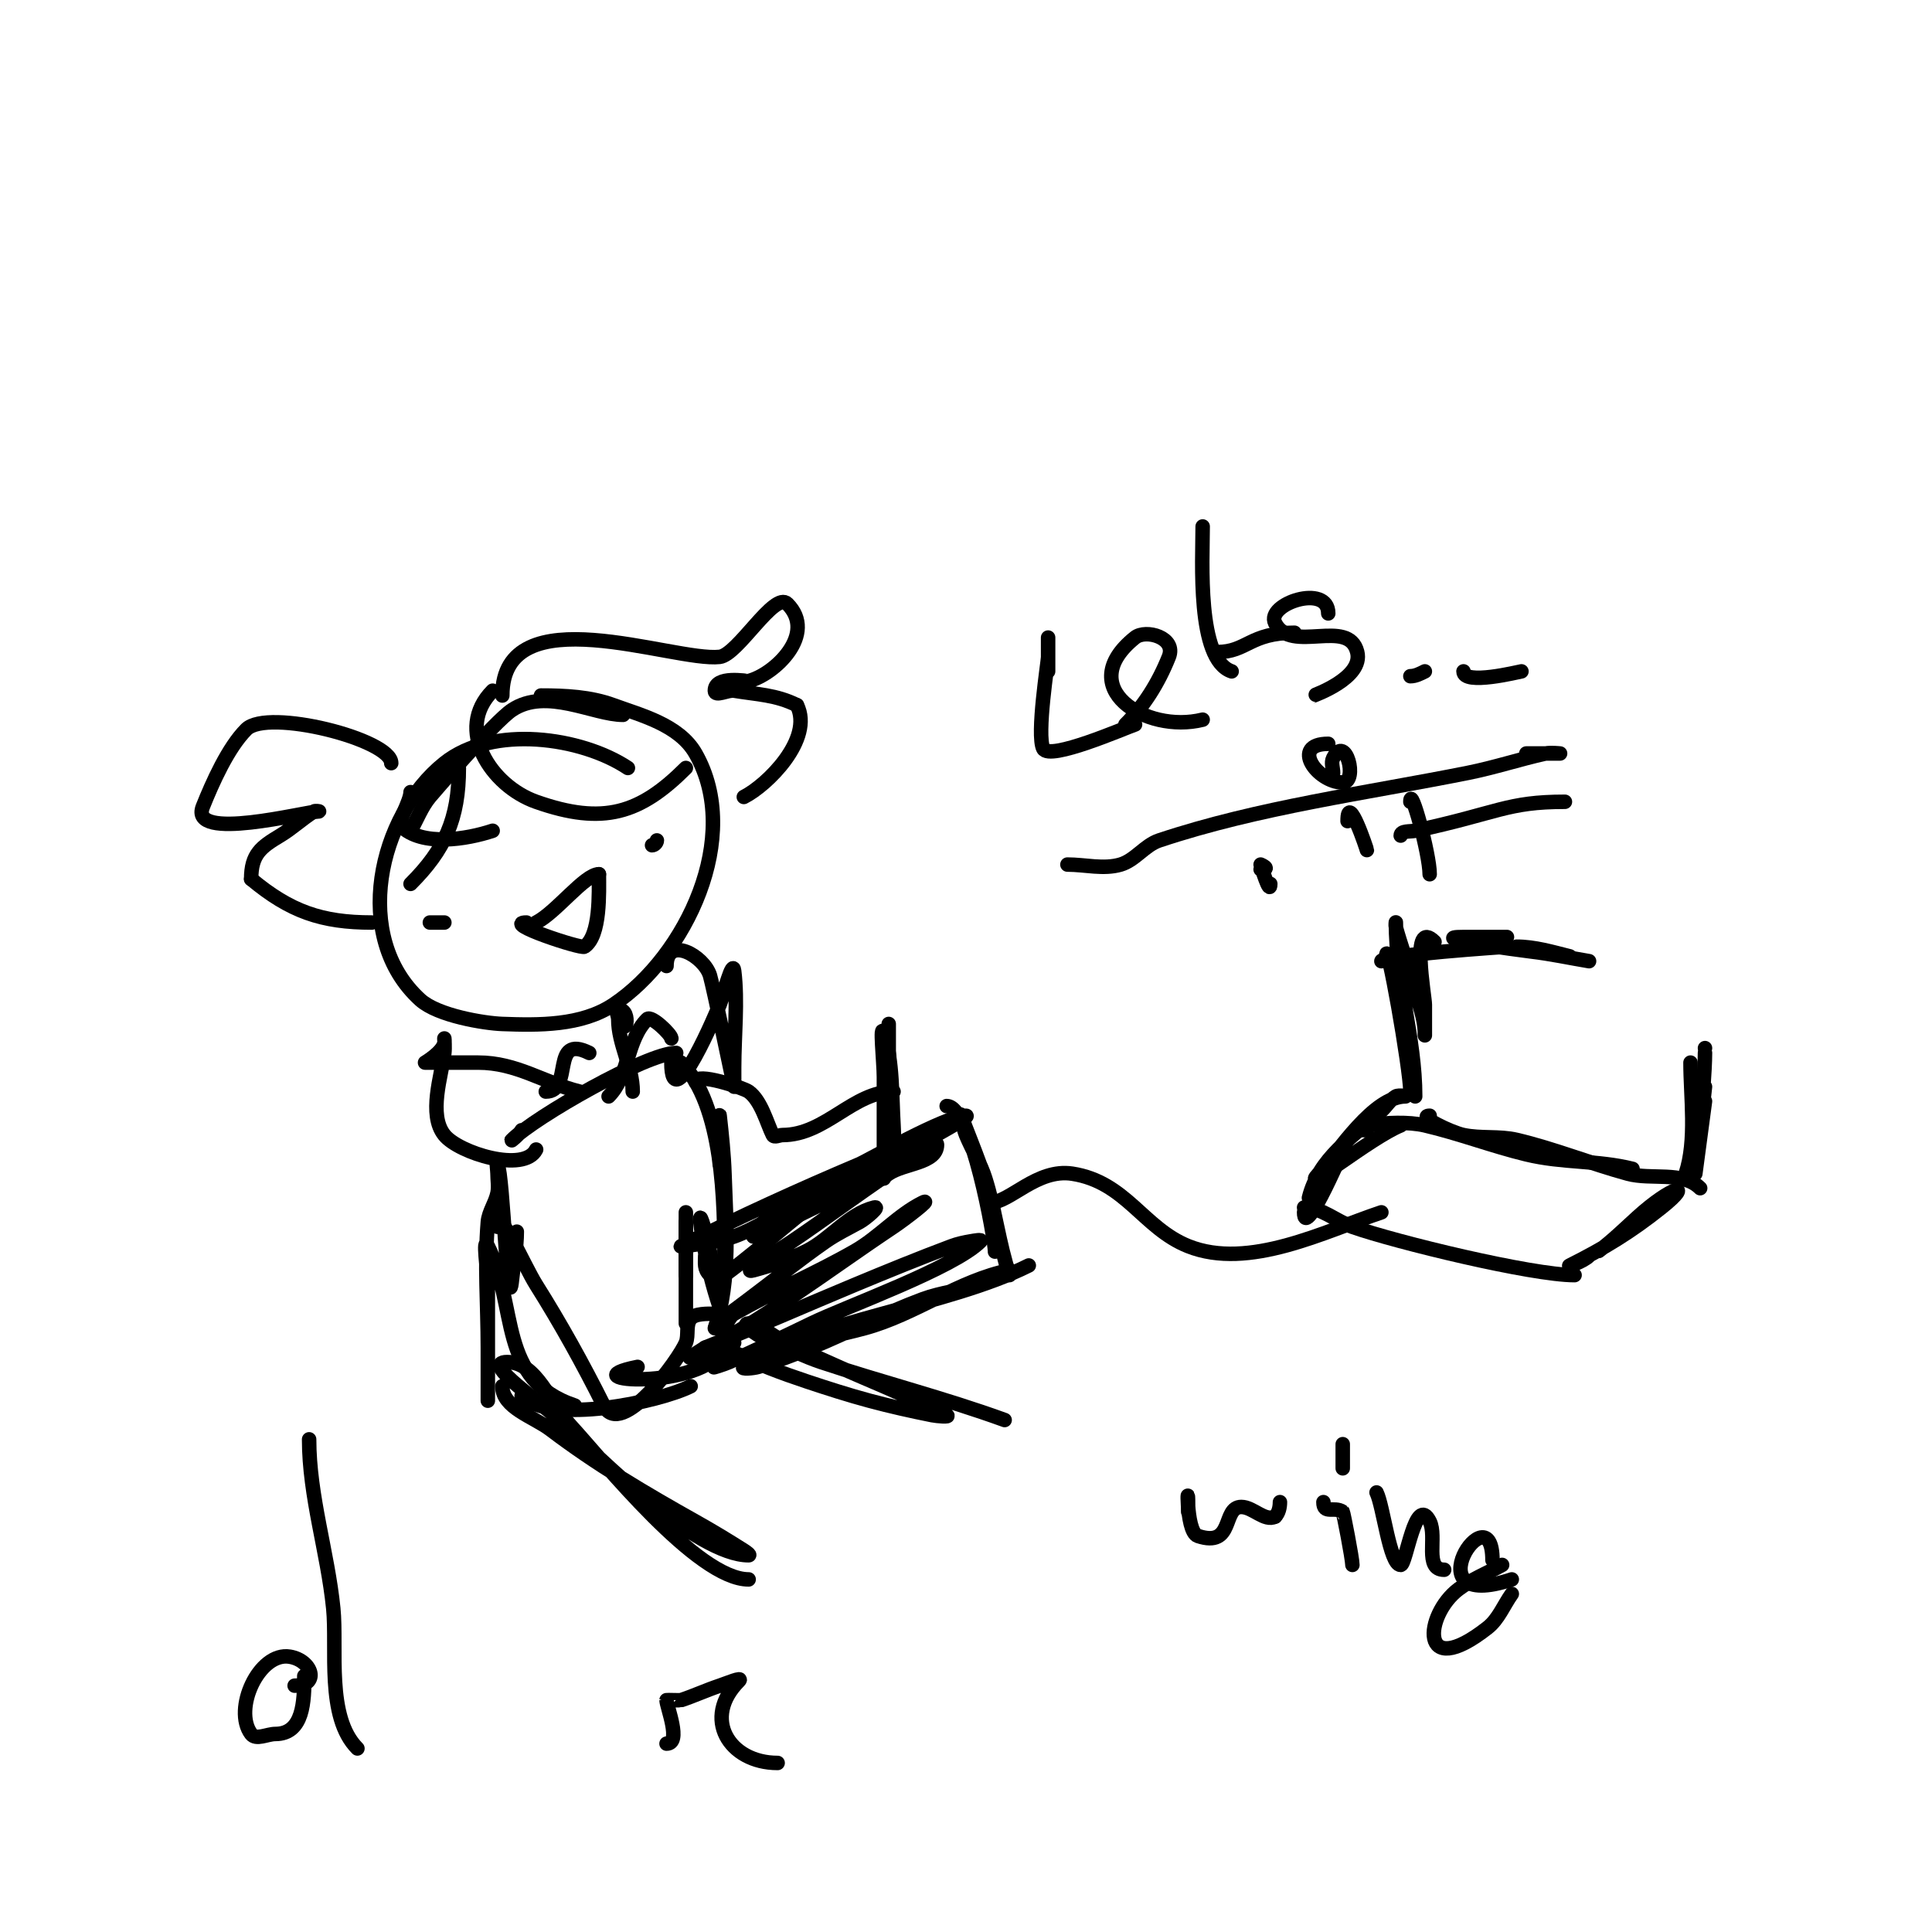 <svg viewBox='0 0 400 400' version='1.1' xmlns='http://www.w3.org/2000/svg' xmlns:xlink='http://www.w3.org/1999/xlink'><g fill='none' stroke='#000000' stroke-width='3' stroke-linecap='round' stroke-linejoin='round'><path d='M130,159c-9.583,-6.389 -27.983,-9.013 -38,-1c-13.718,10.975 -19.26,36.037 -5,49c3.64,3.309 13.289,4.863 17,5c7.428,0.275 16.364,0.424 23,-4c15.053,-10.035 26.827,-34.802 17,-52c-3.417,-5.98 -11.368,-7.925 -17,-10c-4.733,-1.744 -9.956,-2 -15,-2'/><path d='M92,191c-1,0 -2,0 -3,0'/><path d='M135,175c0.471,0 1,-0.529 1,-1'/><path d='M109,191c-5.296,0 11.277,5.482 12,5c3.379,-2.252 3,-11.316 3,-15'/><path d='M129,148c-6.145,0 -15.899,-5.734 -23,-1c-3.646,2.43 -16.5,17.4 -17,18c-1.72,2.065 -2.667,4.667 -4,7'/><path d='M111,191c4.095,-2.047 10.074,-10 13,-10'/><path d='M102,143c-7.979,7.979 -0.36,19.696 9,23c13.919,4.913 21.557,2.443 31,-7'/><path d='M104,144c0,-21.003 35.415,-6.935 45,-8c3.757,-0.417 11.345,-13.655 14,-11c6.263,6.263 -2.677,14.669 -8,16c-0.324,0.081 -7,-1.224 -7,2c0,1.333 2.685,-0.219 4,0c4.749,0.792 8.658,0.829 13,3'/><path d='M165,146c3.515,7.031 -6.209,16.604 -11,19'/><path d='M81,158c0,-4.907 -25.606,-11.394 -30,-7c-3.788,3.788 -7.01,11.025 -9,16c-2.96,7.401 21.36,1 24,1c0.333,0 -0.717,-0.177 -1,0c-2.432,1.52 -4.541,3.525 -7,5c-3.911,2.347 -6,3.808 -6,9'/><path d='M52,182c8.056,6.714 14.58,9 25,9'/><path d='M85,164c0,1.859 -2.749,6.251 -2,7c4.336,4.336 13.688,2.771 19,1'/><path d='M95,159c0,10.563 -2.935,16.935 -10,24'/><path d='M129,210c0,6.153 2.119,-1 -1,-1c-0.667,0 0,1.333 0,2c0,5.205 3,9.783 3,15'/><path d='M108,234c-0.422,0.843 -2.667,2.667 -2,2c4.699,-4.699 27.954,-18 34,-18'/><path d='M141,220c8.825,8.825 9,29.233 9,41'/><path d='M149,241c0,-2.333 0,-4.667 0,-7c0,-1 -0.11,-3.994 0,-3c0.443,3.989 0.862,7.989 1,12c0.353,10.248 1.332,22.003 -2,32'/><path d='M120,226c-7.516,-1.879 -12.991,-6 -21,-6c-3.667,0 -11,0 -11,0c0,0 3.513,-2.052 4,-4c0.081,-0.323 0,-1 0,-1c0,0 0.124,2.008 0,3c-0.59,4.721 -3.392,12.76 0,17c2.976,3.72 16.544,7.912 19,3'/><path d='M138,200c0,-6.433 7.765,-2.115 9,2c0.624,2.079 5,23 5,23c0,0 0,-2.667 0,-4c0,-6.42 0.792,-13.663 0,-20c-0.315,-2.519 -2.089,4.631 -3,7c-0.195,0.507 -10,24.172 -10,12'/><path d='M139,215c0,-0.821 -4.171,-4.829 -5,-4c-4.339,4.339 -3.69,11.69 -8,16'/><path d='M122,218c-8.15,-4.075 -3.187,8 -9,8'/><path d='M107,255c0,3.35 -0.667,6.667 -1,10c-0.873,8.732 -1.811,-21.623 -3,-24c-0.298,-0.596 0,1.333 0,2c0,1.333 0.261,2.693 0,4c-0.413,2.067 -1.825,3.899 -2,6c-0.72,8.637 0,17.333 0,26c0,3.667 0,11 0,11c0,0 0,-8 0,-12c0,-4 0,-8 0,-12c0,-2.667 -1.193,-10.385 0,-8c6.317,12.635 1.918,27.639 18,33'/><path d='M108,289c5.987,5.987 28.317,1.341 35,-2'/><path d='M132,283c-15.166,3.033 13.466,5.069 18,-4'/><path d='M142,264c0,-3.667 0,-7.333 0,-11'/><path d='M142,251c0,7.667 0,15.333 0,23'/><path d='M104,287c0,4.485 6.43,6.286 10,9c9.424,7.162 19.672,13.216 30,19c3.392,1.899 6.72,3.913 10,6c0.398,0.253 1.471,1 1,1c-10.741,0 -31.409,-20.409 -38,-27c-4.17,-4.17 -17.897,-13 -12,-13c6.128,0 8.851,8.49 13,13c6.945,7.549 26.313,32 37,32'/><path d='M152,280c4.817,2.408 9.891,4.297 15,6c4.301,1.434 8.622,2.821 13,4c4.294,1.156 8.639,2.128 13,3c0.981,0.196 3.894,0.447 3,0c-11.468,-5.734 -23.554,-9.976 -35,-16c-1.979,-1.041 -3.764,-3 -6,-3c-2.134,0 2.99,3.282 5,4c3.381,1.207 6.594,2.865 10,4c12.636,4.212 25.457,7.439 38,12'/><path d='M146,260c0,1.584 -0.298,2.702 1,4c2.2,2.2 -2.558,-16.02 -2,-11c0.833,7.499 3.541,18.082 7,25'/><path d='M150,264c9.194,-6.743 17.397,-14.854 27,-21c4.02,-2.573 8.731,-3.866 13,-6c3.07,-1.535 6.057,-3.234 9,-5c0.404,-0.243 1.471,-1 1,-1c-4.077,0 -20.541,9.383 -22,10c-12.567,5.317 -24.776,10.888 -37,17c-0.298,0.149 0.672,0.06 1,0c3.345,-0.608 6.805,-0.838 10,-2c4.203,-1.528 7.968,-4.065 12,-6c9.401,-4.513 17.309,-6.77 27,-10'/><path d='M196,229c5.159,0 10,27.889 10,30c0,0.667 0,-1.333 0,-2c0,-1.667 0.274,-3.356 0,-5c-1.11,-6.663 -4.67,-14.785 -7,-21c-0.483,-1.287 0.471,2.731 1,4c1.263,3.03 3.011,5.869 4,9c2.062,6.53 2.811,13.434 5,20'/><path d='M213,262c-17.003,8.502 -44.375,11.25 -59,21c-0.832,0.555 2.044,0.294 3,0c3.729,-1.147 7.392,-2.514 11,-4c7.73,-3.183 15.163,-7.089 23,-10c3.865,-1.436 8.044,-1.837 12,-3c1.722,-0.506 3.394,-1.197 5,-2c0.422,-0.211 1.462,-1.092 1,-1c-10.456,2.091 -19.567,9.18 -30,12c-10.302,2.784 -21.091,4.037 -31,8c-0.979,0.391 2.039,-0.567 3,-1c5.711,-2.57 11.365,-5.268 17,-8c7.347,-3.562 29.449,-11.449 35,-17c0.471,-0.471 -1.342,-0.11 -2,0c-1.356,0.226 -2.713,0.517 -4,1c-6.723,2.521 -13.372,5.238 -20,8c-10.343,4.31 -20.596,8.839 -31,13'/><path d='M146,279c-1,0.667 -4.075,2.537 -3,2c14.878,-7.439 28.191,-17.794 42,-27c2.166,-1.444 8.329,-6.164 6,-5c-5.129,2.565 -9.021,7.155 -14,10c-8.155,4.66 -16.845,8.34 -25,13c-1.228,0.702 -1.586,3 -3,3c-2.238,0 -0.134,-1.4 6,-6c5.333,-4 10.527,-8.193 16,-12c2.206,-1.535 4.651,-2.695 7,-4c1.236,-0.687 4.372,-3.343 3,-3c-5.382,1.346 -9.038,6.519 -14,9c-3.49,1.745 -7.236,2.973 -11,4c-3.216,0.877 5.242,-4.128 8,-6c6.734,-4.569 13.266,-9.431 20,-14c3.217,-2.183 10,-2.113 10,-6c0,-0.667 -1.404,-0.298 -2,0c-3.477,1.738 -6.616,4.087 -10,6c-8.435,4.768 -17.202,8.939 -26,13'/><path d='M156,256c0.955,-1.909 2.491,-3.491 4,-5'/><path d='M184,212c0,7.333 0,14.667 0,22c0,2.667 0,10.667 0,8c0,-4.333 0,-8.667 0,-13c0,-1.667 0,-3.333 0,-5c0,-1.667 0,-3.333 0,-5c0,-7.07 1,23 1,23c0,0 0.187,-6.006 0,-9c-0.366,-5.858 -0.127,-13.38 -2,-19c-0.949,-2.846 0,6 0,9c0,7 0,14 0,21'/><path d='M103,254c0,-4.807 5.439,7.932 8,12c5.089,8.082 9.729,16.457 14,25c3.568,7.137 15.684,-9.711 17,-13c0.631,-1.578 -0.088,-3.694 1,-5c0.901,-1.081 3.456,-1 5,-1'/><path d='M144,224c0,-2.106 9.896,1.211 11,2c2.616,1.868 3.802,6.605 5,9c0.298,0.596 1.333,0 2,0c8.898,0 14.63,-9 23,-9'/><path d='M205,249c4.088,0 9.693,-7.124 17,-6c11.091,1.706 14.681,11.273 24,15c12.566,5.026 28.338,-3.113 40,-7'/><path d='M279,236c-0.17,0.17 -9,21.224 -9,15'/><path d='M270,250c3.59,0 6.611,2.814 10,4c9.136,3.197 37.113,10 46,10'/><path d='M331,259c2.835,-2.126 5.378,-4.616 8,-7c7.07,-6.427 12.002,-7.602 5,-2c-6.349,5.079 -11.982,8.491 -19,12c-0.842,0.421 2.74,-0.74 4,-2'/><path d='M283,234c-6.981,0 5.208,-2.585 12,-1c7.09,1.654 13.925,4.285 21,6c7.611,1.845 14.663,1.166 22,3'/><path d='M296,231c-2.687,0 4.37,3.446 7,4c3.603,0.758 7.416,0.157 11,1c7.801,1.835 15.268,4.891 23,7c4.919,1.342 11.394,-0.606 15,3'/><path d='M297,195c-5.062,-5.062 -2,11.194 -2,13c0,2 0,8 0,6c0,-3.853 -2.03,-8.118 -3,-12c-0.844,-3.376 -2.084,-6.643 -3,-10c-0.088,-0.322 0,-1.333 0,-1c0,12.209 4,23.793 4,36'/><path d='M286,199c0,-1.296 25.884,-2.983 26,-3'/><path d='M353,228c-0.667,5 -1.333,10 -2,15'/><path d='M349,243c2.316,-6.949 1,-15.904 1,-23'/><path d='M353,225c-2.564,23.077 0,0.295 0,-7'/><path d='M329,199c-4,-0.667 -7.973,-1.526 -12,-2c-2.424,-0.285 -22.556,-3 -14,-3c3,0 6,0 9,0'/><path d='M314,196c3.727,0 7.384,1.096 11,2'/><path d='M353,217l0,0'/><path d='M287,198c0,-4.924 5,23.433 5,28'/><path d='M290,233c-6.143,2.457 -21.206,14.674 -17,10c4.21,-4.678 11.382,-16 18,-16c0.667,0 -1.428,-0.343 -2,0c-1.213,0.728 -1.954,2.049 -3,3c-6.026,5.479 -12.942,9.766 -15,18'/><path d='M217,139c0,-0.616 0,-7 0,-7c0,0 0,2.667 0,4c0,1.022 -2.428,16.145 -1,19c1.275,2.55 16.859,-4.286 19,-5'/><path d='M233,150c3.857,-3.857 6.818,-8.544 9,-14c1.603,-4.007 -4.763,-5.789 -7,-4c-12.831,10.265 2.158,19.96 14,17'/><path d='M249,109c0,6.964 -1.262,27.579 6,30'/><path d='M252,135c6.188,0 6.746,-4 16,-4'/><path d='M275,127c0,-6.292 -12.983,-1.966 -11,2c3.242,6.484 15.197,-1.211 17,6c1.347,5.386 -9.092,9 -9,9'/><path d='M295,139c-0.943,0.471 -1.946,1 -3,1'/><path d='M303,139c0,2.959 11.425,0.082 12,0'/><path d='M221,179c3.667,0 7.482,1.035 11,0c3.017,-0.887 5.017,-4.006 8,-5c20.624,-6.875 42.784,-9.757 64,-14c5.391,-1.078 10.633,-2.807 16,-4c0.976,-0.217 3,0 3,0c0,0 -6.584,0 -7,0'/><path d='M315,168'/><path d='M261,180c2.345,0 0,-1 0,-1c0,0 2,6.687 2,4'/><path d='M279,170c0,-6.231 4,5.907 4,6'/><path d='M275,154c-7.951,0 -2.329,8 3,8c3.204,0 0.644,-10.288 -2,-5c-0.447,0.894 0,2 0,3'/><path d='M292,166c0,-3.705 4,10.835 4,15'/><path d='M290,173c0,-1.054 1.969,-0.779 3,-1c17.234,-3.693 18.965,-6 31,-6'/><path d='M60,349'/><path d='M61,349c5.266,0 3.662,-5.223 -1,-6c-6.387,-1.064 -11.82,10.907 -8,16c1,1.333 3.333,0 5,0c5.843,0 6,-6.79 6,-12'/><path d='M64,298c0,11.813 3.836,23.359 5,35c0.834,8.335 -1.524,22.476 5,29'/><path d='M138,361c3.169,0 0,-7.664 0,-9c0,-0.051 2.808,0.064 3,0c2.718,-0.906 5.282,-2.094 8,-3c1.304,-0.435 4.972,-1.972 4,-1c-7.693,7.693 -2.105,17 8,17'/><path d='M246,313c0,-9.418 -0.751,4.083 2,5c7.641,2.547 4.949,-6 9,-6c2.427,0 4.829,3.085 7,2'/><path d='M264,314c0.745,-0.745 1,-1.946 1,-3'/><path d='M274,311c0,2.612 2.217,0.811 4,2c0.123,0.082 2,9.717 2,11'/><path d='M278,304c0,-1.667 0,-3.333 0,-5'/><path d='M285,309c1.399,2.798 2.729,15 5,15c1.128,0 3.062,-14.875 6,-9c1.598,3.195 -1.207,10 3,10'/><path d='M309,323c0,-14.926 -17.288,11.096 4,4'/><path d='M313,330c-1.667,2.333 -2.745,5.228 -5,7c-14.353,11.277 -13.102,-2.673 -6,-8c2.745,-2.059 6,-3.333 9,-5'/></g>
</svg>